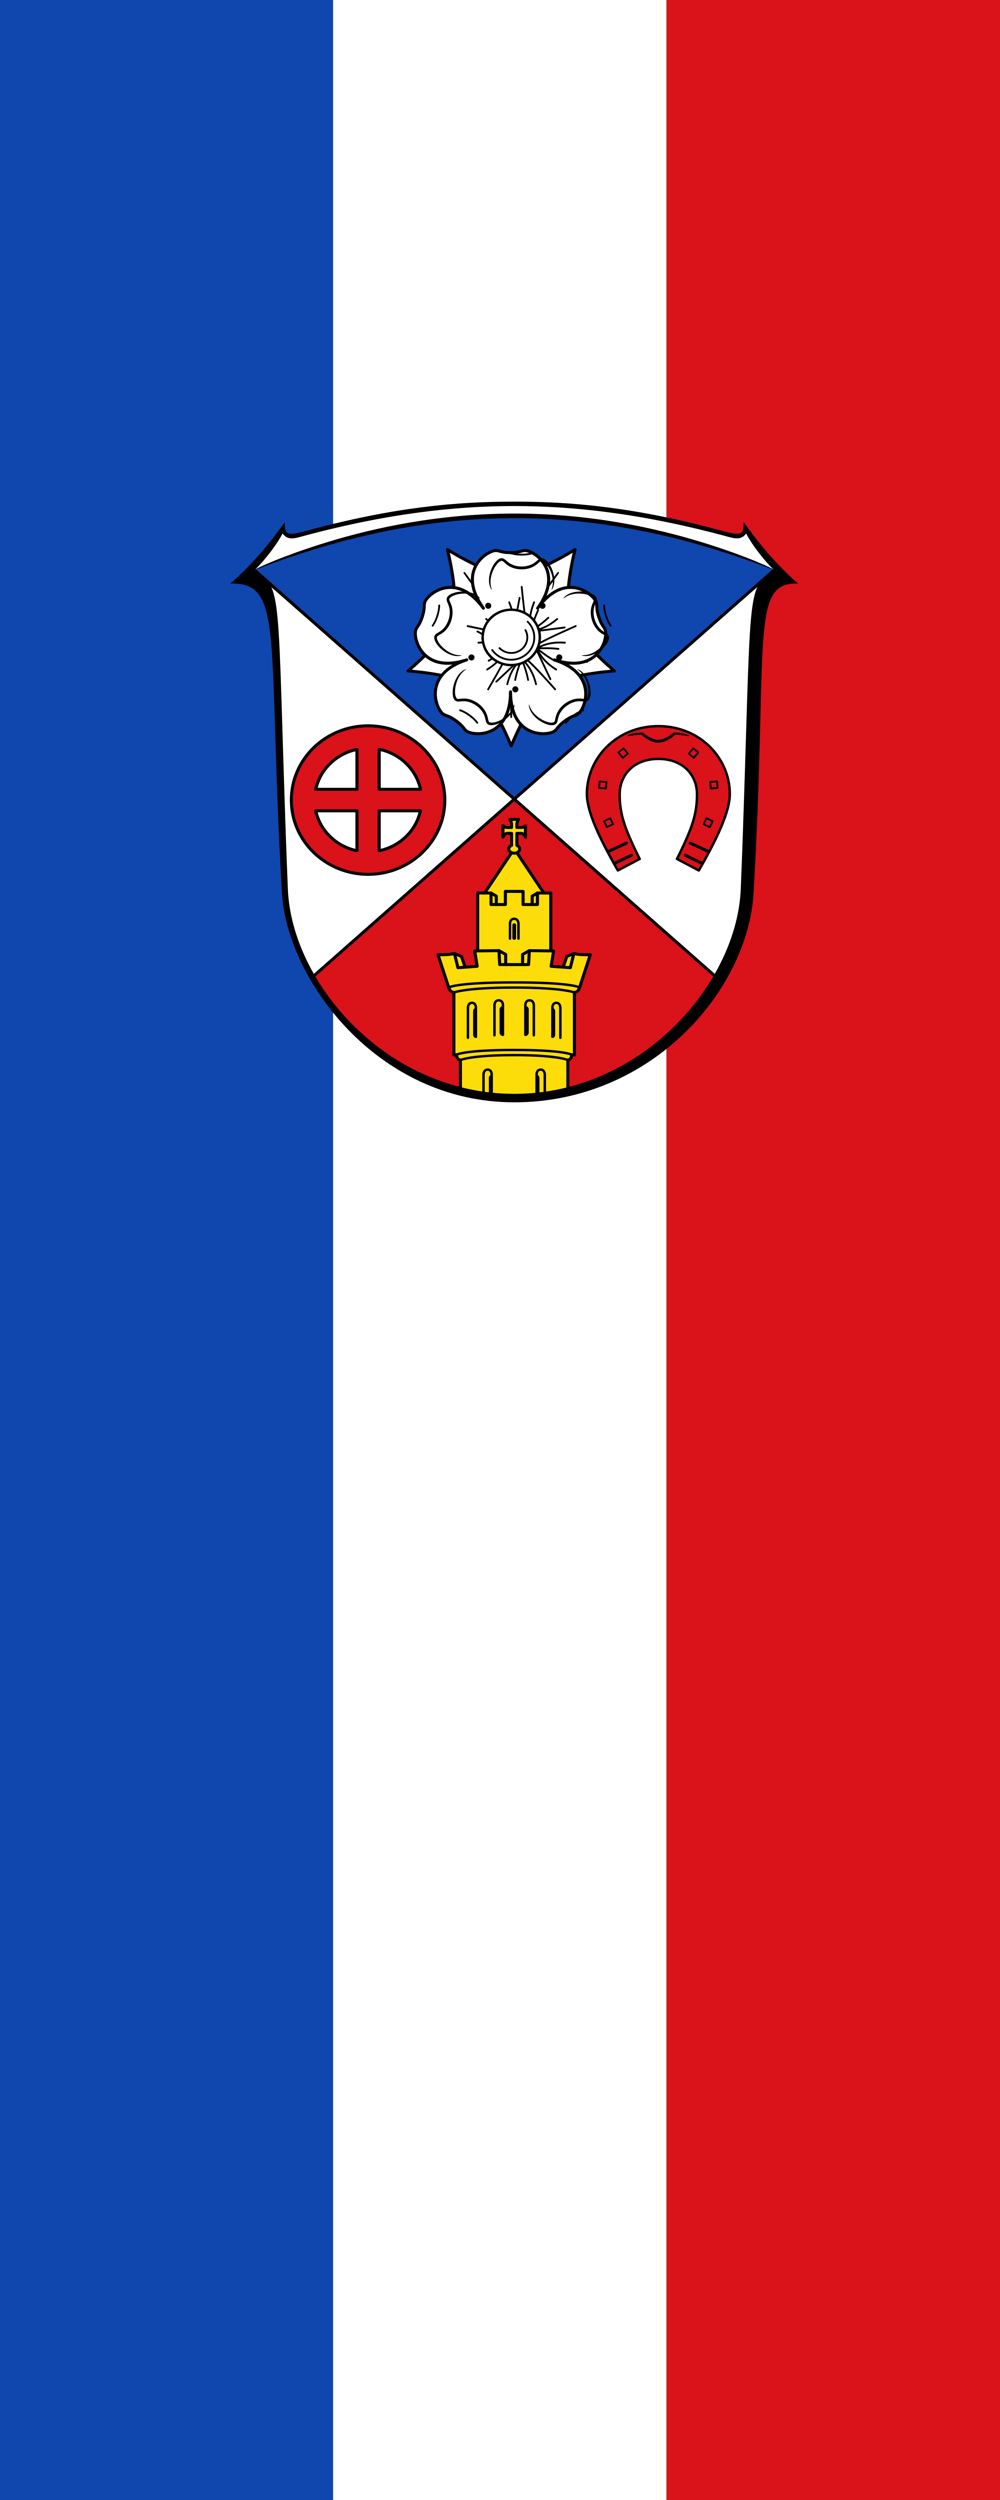 <?xml version="1.0" encoding="UTF-8" standalone="no"?>
<svg
   inkscape:version="1.1.1 (3bf5ae0d25, 2021-09-20)"
   sodipodi:docname="Banner Friedrichsdorf.svg"
   id="svg2130"
   version="1.1"
   viewBox="0 0 200 500"
   height="500"
   width="200"
   xmlns:inkscape="http://www.inkscape.org/namespaces/inkscape"
   xmlns:sodipodi="http://sodipodi.sourceforge.net/DTD/sodipodi-0.dtd"
   xmlns="http://www.w3.org/2000/svg"
   xmlns:svg="http://www.w3.org/2000/svg">
  <rect x="0" y="0" width="200" height="500" fill="#333333" stroke="none"/>
  <defs
     id="defs2124">
    <inkscape:path-effect
       effect="skeletal"
       id="path-effect6414"
       is_visible="true"
       lpeversion="1"
       pattern="m 26507.414,27761.564 c 0,-13.157 10.678,-23.835 23.835,-23.835 13.157,0 23.835,10.678 23.835,23.835 0,13.157 -10.678,23.835 -23.835,23.835 -13.157,0 -23.835,-10.678 -23.835,-23.835 z"
       copytype="single_stretched"
       prop_scale="0.08"
       scale_y_rel="false"
       spacing="0"
       normal_offset="0"
       tang_offset="0"
       prop_units="false"
       vertical_pattern="false"
       hide_knot="false"
       fuse_tolerance="0" />
  </defs>
  <sodipodi:namedview
     inkscape:pagecheckerboard="false"
     fit-margin-bottom="0"
     fit-margin-right="0"
     fit-margin-left="0"
     fit-margin-top="0"
     lock-margins="true"
     units="px"
     inkscape:snap-smooth-nodes="true"
     inkscape:snap-object-midpoints="true"
     inkscape:window-maximized="1"
     inkscape:window-y="-11"
     inkscape:window-x="-11"
     inkscape:window-height="1506"
     inkscape:window-width="2560"
     showgrid="false"
     inkscape:document-rotation="0"
     inkscape:current-layer="layer1"
     inkscape:document-units="px"
     inkscape:cy="250"
     inkscape:cx="99.666667"
     inkscape:zoom="1.5"
     inkscape:pageshadow="2"
     inkscape:pageopacity="0"
     borderopacity="1.0"
     bordercolor="#666666"
     pagecolor="#333333"
     id="base"
     showguides="true"
     inkscape:guide-bbox="true"
     inkscape:snap-intersection-paths="true"
     inkscape:object-paths="true"
     inkscape:snap-grids="false"
     inkscape:snap-global="true"
     inkscape:lockguides="false"
     guidecolor="#00ffff"
     guideopacity="0.498"
     inkscape:snap-midpoints="true"
     inkscape:snap-to-guides="false" />
  <g
     id="layer1"
     inkscape:groupmode="layer"
     inkscape:label="friedrichsdorf"
     transform="translate(88.547,-14.397)">
    <g
       id="g72174"
       inkscape:label="banner">
      <g
         id="g832"
         inkscape:label="banner-0"
         transform="matrix(-0.667,0,0,0.667,111.453,14.397)"
         style="stroke-width:1.5">
        <rect
           x="100"
           y="0"
           width="100"
           height="750"
           fill="#ffffff"
           id="rect4"
           inkscape:label="banner-w"
           style="stroke-width:1.5" />
        <rect
           x="0"
           y="0"
           width="100"
           height="750"
           fill="#da121a"
           id="rect2"
           inkscape:label="banner-r"
           style="stroke-width:2.25" />
        <rect
           x="200"
           y="0"
           width="100"
           height="750"
           fill="#0f47af"
           id="rect6"
           inkscape:label="banner-b"
           style="stroke-width:2.25" />
      </g>
      <g
         id="g6664"
         inkscape:label="coa"
         transform="matrix(0.251,0,0,0.243,5095.733,5444.121)"
         style="opacity:1;stroke-width:0.984">
        <g
           id="g6895"
           inkscape:label="coa-0"
           style="display:inline;stroke-width:0.984">
          <path
             style="display:inline;fill:#000000;fill-opacity:1;stroke:none;stroke-width:0.614;stroke-linecap:round;stroke-linejoin:round;stroke-miterlimit:8;stroke-dasharray:none"
             d="m -20411.083,-21907.453 c -15.515,4.373 -16.522,2.476 -16.472,-7.369 -11.229,16.274 -25.394,34.386 -43.38,50.573 43.4,-1.385 29.337,44.652 41.096,254.746 3.946,70.515 75.331,172.216 185.086,172.216 109.754,0 186.238,-92.378 190.707,-172.216 11.758,-210.094 -3.3,-255.984 35.474,-254.746 -17.985,-16.187 -32.15,-34.299 -43.38,-50.573 0.05,9.845 -0.957,11.742 -16.472,7.369 -70.182,-19.781 -120.688,-24.234 -166.329,-24.234 -45.642,0 -96.147,4.453 -166.33,24.234 z"
             id="path3684"
             sodipodi:nodetypes="sccsssccszs"
             inkscape:label="coa-0o" />
          <g
             id="g8378"
             inkscape:label="coa-0i">
            <path
               id="path7816"
               style="display:inline;opacity:1;fill:#0f47af;fill-opacity:1;stroke:none;stroke-width:1.247;stroke-linecap:round;stroke-linejoin:round;stroke-miterlimit:4;stroke-dasharray:none"
               inkscape:label="coa-0i-b"
               d="m -127.367,85.414 c 2.835,-6.265 6.784,-9.471 12.648,-13.729 -56.832,-24.095 -126.398,-44.244 -213.438,-44.244 -87.041,0 -156.604,20.149 -213.438,44.244 5.819,4.224 9.755,7.406 12.586,13.572 l 200.908,176.111 z"
               transform="matrix(0.968,0,0,1,-19927.187,-21947.417)" />
            <path
               id="path7814"
               style="display:inline;opacity:1;fill:#ffffff;fill-opacity:1;stroke:none;stroke-width:1.247;stroke-linecap:round;stroke-linejoin:round;stroke-miterlimit:4;stroke-dasharray:none"
               inkscape:label="coa-0i-a"
               transform="matrix(0.968,0,0,1,-19927.187,-21947.417)"
               d="m -127.367,85.414 -200.732,175.955 164.654,144.332 c 13.566,-23.316 21.5,-48.287 22.383,-71.9 0.525,-14.042 1.001,-24.661 1.436,-37.145 5.338,-153.335 4.501,-194.097 12.26,-211.242 z M -328.1,261.369 -529.008,85.258 c 7.831,17.058 6.969,57.624 12.322,211.398 0.434,12.484 0.911,23.103 1.436,37.145 0.883,23.635 8.831,48.632 22.42,71.967 z" />
            <path
               id="path7818"
               style="display:inline;opacity:1;fill:#da121a;fill-opacity:1;stroke:none;stroke-width:1.247;stroke-linecap:round;stroke-linejoin:round;stroke-miterlimit:4;stroke-dasharray:none"
               inkscape:label="coa-0i-g"
               d="m -328.1,261.369 -164.73,144.398 c 30.901,53.065 91.104,97.496 164.674,97.496 73.6,0 133.821,-44.469 164.711,-97.562 z"
               transform="matrix(0.968,0,0,1,-19927.187,-21947.417)" />
            <path
               id="path8254"
               style="fill:none;stroke:#000000;stroke-width:2.459;stroke-miterlimit:7;stroke-dasharray:none"
               d="m -20084.071,-21540.55 -367.909,-335.019 m 46.654,335.019 367.908,-335.019"
               inkscape:label="saltire"
               sodipodi:nodetypes="cccc" />
          </g>
        </g>
        <g
           id="g68146"
           inkscape:label="rose"
           style="opacity:1">
          <g
             id="g67322"
             inkscape:label="sepals">
            <path
               style="opacity:1;fill:#ffffff;stroke:#000000;stroke-width:2.459;stroke-linecap:round;stroke-linejoin:round;stroke-miterlimit:7;stroke-dasharray:none"
               d="m -20293.84,-21835.614 c 5.532,-17.592 -4.125,-56.599 -4.125,-56.599 0,0 32.917,21.544 50.817,21.543 17.901,0 50.817,-21.544 50.817,-21.544 0,0 -9.656,39.007 -4.124,56.599 5.532,17.592 35.531,43.284 35.531,43.284 0,0 -38.884,2.564 -53.366,13.437 -14.481,10.873 -28.857,48.295 -28.857,48.295 0,0 -14.376,-37.422 -28.858,-48.294 -14.482,-10.872 -53.366,-13.436 -53.366,-13.436 0,0 30,-25.693 35.531,-43.285 z"
               id="path66812"
               sodipodi:nodetypes="zczczczczcz"
               inkscape:label="sepals-0" />
            <path
               id="path55981"
               style="opacity:1;fill:none;stroke:#000000;stroke-width:1.476;stroke-linecap:round;stroke-linejoin:round;stroke-miterlimit:7;stroke-dasharray:none"
               d="m -20247.148,-21819.937 -37.308,-53.062 m 37.308,53.062 -60.366,20.268 m 60.366,-20.268 v 65.59 m 0,-65.59 60.366,20.268 m -60.366,-20.268 37.308,-53.062"
               inkscape:label="sepals-c" />
          </g>
          <g
             id="g65416"
             inkscape:label="petals"
             transform="matrix(0.309,-0.983,0.92,0.309,6091.875,-34975.522)">
            <path
               style="opacity:1;fill:#ffffff;stroke:#000000;stroke-width:2.459;stroke-linecap:round;stroke-linejoin:round;stroke-miterlimit:7;stroke-dasharray:none"
               d="m -20315.551,-21855.513 c -0.877,2.788 0.316,4.67 -1.972,11.947 -2.288,7.277 -4.323,8.075 -5.2,10.863 -2.17,6.901 5.261,36.374 40.589,24.513 -35.328,11.862 -24.575,40.219 -18.894,44.484 2.295,1.723 4.395,1.133 10.386,5.63 5.99,4.497 6.096,6.744 8.391,8.467 5.681,4.265 35.103,6.07 35.104,-32.314 0,38.385 29.422,36.58 35.103,32.315 2.295,-1.723 2.401,-3.97 8.391,-8.467 5.99,-4.498 8.09,-3.907 10.386,-5.63 5.681,-4.265 16.434,-32.623 -18.894,-44.486 35.328,11.86 42.759,-17.612 40.589,-24.513 -0.876,-2.788 -2.912,-3.586 -5.2,-10.863 -2.288,-7.277 -1.096,-9.158 -1.972,-11.947 -2.17,-6.901 -24.947,-26.231 -46.781,4.822 21.833,-31.053 -2.996,-47.464 -10.018,-47.464 -2.837,0 -4.2,1.754 -11.605,1.754 -7.404,0 -8.768,-1.753 -11.605,-1.754 -7.022,0 -31.851,16.411 -10.018,47.465 -21.834,-31.053 -44.61,-11.723 -46.78,-4.822 z"
               id="path64202"
               sodipodi:nodetypes="szscszscszscszscszscs"
               inkscape:label="petals-0"
               transform="matrix(-0.809,-0.607,0.569,-0.809,-24215.884,-51770.475)" />
            <path
               id="path64222"
               style="opacity:1;fill:none;stroke:#000000;stroke-width:1.476;stroke-linecap:round;stroke-linejoin:round;stroke-miterlimit:7;stroke-dasharray:none"
               inkscape:label="petals-co"
               d="m -20318.106,-21834.561 c 0.999,-1.534 2.29,-3.566 3.674,-7.967 1.384,-4.401 1.496,-6.829 1.56,-8.677 m 30.338,96.484 c -1.103,-1.455 -2.574,-3.352 -6.197,-6.072 -3.623,-2.72 -5.823,-3.581 -7.504,-4.215 m 98.176,0 c -1.681,0.635 -3.881,1.494 -7.504,4.214 -3.623,2.72 -5.095,4.616 -6.198,6.073 m 30.339,-96.485 c 0.06,1.848 0.175,4.276 1.559,8.677 1.384,4.401 2.674,6.434 3.674,7.968 m -79.426,-59.632 c 1.721,0.507 3.99,1.148 8.468,1.148 4.478,10e-4 6.748,-0.64 8.468,-1.148 m 1.313,40.184 c -2.974,7.485 -4.326,15.443 -2.545,23.385 1.473,-5.295 2.886,-10.55 5.689,-16.762 m -19.576,16.203 4.853,-26.474 m 1.659,-9.059 c 1.185,11.274 2.104,22.331 4.368,34.5 m -14.287,-21.795 c 2.974,7.487 4.324,15.445 2.544,23.386 -1.473,-5.296 -2.886,-10.549 -5.688,-16.762 m -15.048,7.035 c 5.971,5.236 12.878,9.024 20.738,9.728 -4.419,-3.085 -8.818,-6.097 -13.669,-10.771 m 8.863,24.246 -22.866,-12.95 m -7.826,-4.43 c 10.743,2.319 21.204,4.833 33.103,6.368 m -24.475,7.306 c 7.811,-0.609 15.552,0.523 22.31,4.726 -5.329,-0.189 -10.6,-0.423 -17.185,0.411 m 1.964,17.4 c 6.665,-4.25 12.284,-9.867 15.361,-17.373 -4.204,3.389 -8.336,6.782 -14.137,10.104 m 25.054,-1.218 -18.985,18.471 m -6.495,6.321 c 5.454,-9.84 11,-19.345 16.09,-30.564 m -0.839,26.31 c 1.853,-7.864 5.287,-15.122 11.244,-20.465 -1.821,5.179 -3.665,10.288 -4.932,17.016 m 16.176,3.448 c -1.852,-7.863 -5.286,-15.121 -11.244,-20.464 1.821,5.179 3.666,10.287 4.931,17.015 m 6.621,-24.999 11.133,24.366 m 3.811,8.337 c -7.37,-8.402 -14.405,-16.789 -23.158,-25.257 m 23.956,8.954 c -6.664,-4.251 -12.283,-9.868 -15.36,-17.374 4.203,3.39 8.336,6.781 14.136,10.104 m 8.172,-15.072 c -7.81,-0.609 -15.551,0.523 -22.309,4.726 5.328,-0.189 10.6,-0.424 17.183,0.412 m -20.962,-14.232 25.866,-3.412 m 8.851,-1.169 c -10.011,4.647 -19.904,8.969 -30.403,14.954 m 15.644,-20.776 c -5.972,5.237 -12.878,9.022 -20.736,9.727 4.418,-3.084 8.817,-6.096 13.667,-10.77" />
            <path
               id="path64220"
               style="opacity:1;fill:#000000;stroke:none;stroke-width:0.492;stroke-linecap:round;stroke-linejoin:round;stroke-miterlimit:7;stroke-dasharray:none"
               inkscape:label="petals-f"
               d="m -20302.858,-21840.269 c 0.909,-3.717 0.896,-7.554 -0.261,-11.057 -0.422,-1.277 -0.996,-2.393 -1.386,-3.489 -0.274,-0.771 -0.51,-1.229 -0.344,-1.68 0.161,-0.439 0.488,-0.905 0.931,-1.323 0.597,-0.564 1.357,-0.987 2.132,-1.357 2.167,-1.034 4.536,-1.504 6.679,-1.712 3.008,-0.293 5.609,-0.04 7.804,0.52 4.666,1.183 6.74,3.61 6.913,3.452 v 0 c 0.173,-0.159 -1.676,-3.077 -6.599,-4.697 -2.298,-0.756 -5.085,-1.195 -8.296,-1.024 -2.285,0.122 -4.861,0.538 -7.346,1.619 -0.891,0.388 -1.804,0.899 -2.641,1.599 -0.627,0.524 -1.282,1.224 -1.567,2.21 -0.352,1.221 0.02,2.316 0.351,3.128 0.476,1.166 0.941,2.296 1.301,3.401 0.984,3.021 0.97,6.409 0.15,9.769 -0.114,0.466 -0.247,0.954 -0.39,1.407 -0.143,0.453 -0.311,0.929 -0.484,1.375 -1.248,3.216 -3.164,5.966 -5.678,7.813 -0.92,0.675 -1.938,1.307 -2.987,1.961 -0.73,0.455 -1.654,1.115 -2.063,2.317 -0.33,0.971 -0.199,1.936 0.01,2.74 0.279,1.075 0.728,2.043 1.228,2.898 1.395,2.383 3.242,4.286 5.021,5.772 2.501,2.089 5.005,3.426 7.294,4.21 4.904,1.681 8.061,0.441 8.011,0.208 v 0 c -0.05,-0.233 -3.106,0.467 -7.556,-1.407 -2.094,-0.882 -4.343,-2.255 -6.61,-4.319 -1.615,-1.47 -3.264,-3.288 -4.429,-5.441 -0.417,-0.771 -0.791,-1.574 -0.953,-2.393 -0.12,-0.607 -0.118,-1.182 0,-1.636 0.121,-0.466 0.573,-0.693 1.233,-1.15 0.938,-0.65 2.039,-1.205 3.106,-1.981 2.929,-2.132 5.128,-5.226 6.501,-8.787 0.19,-0.493 0.353,-0.961 0.509,-1.457 0.157,-0.497 0.29,-0.974 0.416,-1.489 z m 19.783,68.799 c -3.14,-2.042 -6.676,-3.215 -10.257,-3.16 -1.306,0.02 -2.511,0.239 -3.64,0.284 -0.794,0.03 -1.289,0.121 -1.652,-0.181 -0.355,-0.294 -0.682,-0.759 -0.93,-1.324 -0.335,-0.761 -0.489,-1.639 -0.59,-2.515 -0.282,-2.449 0.02,-4.922 0.488,-7.092 0.66,-3.047 1.696,-5.525 2.89,-7.509 2.531,-4.22 5.405,-5.509 5.313,-5.728 v 0 c -0.09,-0.219 -3.35,0.697 -6.362,5.034 -1.406,2.025 -2.671,4.628 -3.506,7.837 -0.594,2.283 -1.007,4.943 -0.78,7.72 0.08,0.995 0.27,2.05 0.656,3.089 0.288,0.778 0.73,1.638 1.549,2.223 1.015,0.724 2.138,0.696 2.988,0.622 1.22,-0.108 2.404,-0.215 3.532,-0.228 3.085,-0.03 6.198,1.028 9.037,2.872 0.394,0.256 0.802,0.537 1.175,0.818 0.373,0.28 0.759,0.592 1.116,0.9 2.574,2.221 4.513,4.953 5.436,7.995 0.337,1.113 0.604,2.308 0.882,3.541 0.193,0.858 0.515,1.97 1.495,2.744 0.792,0.624 1.72,0.794 2.525,0.837 1.075,0.06 2.105,-0.08 3.046,-0.312 2.625,-0.634 4.947,-1.861 6.864,-3.15 2.696,-1.813 4.7,-3.861 6.129,-5.868 3.063,-4.3 2.897,-7.786 2.667,-7.809 v 0 c -0.23,-0.02 -0.53,3.197 -3.63,6.991 -1.459,1.786 -3.417,3.572 -6.018,5.162 -1.852,1.133 -4.034,2.192 -6.376,2.671 -0.838,0.172 -1.693,0.291 -2.497,0.197 -0.596,-0.07 -1.124,-0.249 -1.506,-0.505 -0.391,-0.263 -0.46,-0.777 -0.677,-1.567 -0.308,-1.123 -0.479,-2.377 -0.863,-3.665 -1.057,-3.537 -3.226,-6.655 -6.079,-9.104 -0.395,-0.339 -0.775,-0.644 -1.183,-0.951 -0.409,-0.308 -0.807,-0.586 -1.242,-0.869 z m 69.433,1.819 c -2.849,2.455 -5.021,5.567 -6.078,9.104 -0.385,1.289 -0.555,2.541 -0.863,3.664 -0.217,0.79 -0.287,1.304 -0.677,1.568 -0.38,0.258 -0.91,0.436 -1.506,0.505 -0.804,0.09 -1.659,-0.03 -2.497,-0.197 -2.341,-0.48 -4.525,-1.538 -6.377,-2.672 -2.6,-1.59 -4.561,-3.374 -6.018,-5.16 -3.102,-3.792 -3.399,-7.015 -3.629,-6.992 v 0 c -0.231,0.02 -0.394,3.507 2.667,7.808 1.429,2.007 3.434,4.055 6.129,5.867 1.918,1.29 4.239,2.518 6.864,3.152 0.941,0.228 1.971,0.369 3.046,0.311 0.805,-0.04 1.734,-0.212 2.525,-0.836 0.979,-0.774 1.301,-1.886 1.495,-2.744 0.278,-1.233 0.545,-2.429 0.882,-3.542 0.923,-3.041 2.861,-5.774 5.436,-7.994 0.357,-0.308 0.742,-0.622 1.115,-0.902 0.374,-0.279 0.781,-0.562 1.174,-0.818 2.839,-1.844 5.953,-2.905 9.038,-2.872 1.128,0.01 2.311,0.12 3.532,0.228 0.849,0.07 1.972,0.102 2.987,-0.622 0.819,-0.585 1.262,-1.445 1.55,-2.223 0.386,-1.039 0.573,-2.095 0.655,-3.09 0.227,-2.775 -0.185,-5.437 -0.779,-7.719 -0.835,-3.209 -2.1,-5.812 -3.506,-7.837 -3.011,-4.338 -6.27,-5.252 -6.363,-5.034 v 0 c -0.09,0.219 2.779,1.509 5.313,5.728 1.192,1.986 2.231,4.462 2.891,7.509 0.47,2.17 0.77,4.643 0.488,7.092 -0.101,0.877 -0.255,1.754 -0.59,2.515 -0.248,0.564 -0.577,1.028 -0.931,1.323 -0.363,0.304 -0.857,0.213 -1.651,0.182 -1.129,-0.04 -2.335,-0.264 -3.64,-0.284 -3.582,-0.05 -7.121,1.113 -10.258,3.16 -0.434,0.284 -0.832,0.563 -1.24,0.87 -0.41,0.307 -0.789,0.612 -1.184,0.952 z m 23.131,-67.675 c 1.379,3.559 3.572,6.655 6.5,8.786 1.068,0.777 2.167,1.331 3.106,1.981 0.66,0.457 1.112,0.685 1.234,1.15 0.119,0.453 0.12,1.029 0,1.636 -0.162,0.819 -0.536,1.623 -0.953,2.393 -1.165,2.153 -2.814,3.972 -4.429,5.442 -2.267,2.064 -4.515,3.439 -6.61,4.319 -4.447,1.877 -7.506,1.173 -7.556,1.406 v 0 c -0.05,0.234 3.106,1.472 8.011,-0.208 2.289,-0.784 4.793,-2.122 7.294,-4.21 1.779,-1.487 3.626,-3.388 5.022,-5.772 0.5,-0.855 0.948,-1.823 1.227,-2.898 0.209,-0.805 0.341,-1.769 0.01,-2.74 -0.41,-1.201 -1.334,-1.861 -2.064,-2.317 -1.048,-0.654 -2.067,-1.286 -2.987,-1.961 -2.514,-1.847 -4.43,-4.596 -5.678,-7.812 -0.173,-0.447 -0.343,-0.922 -0.485,-1.376 -0.142,-0.453 -0.277,-0.94 -0.39,-1.406 -0.82,-3.36 -0.834,-6.748 0.149,-9.77 0.36,-1.104 0.825,-2.234 1.301,-3.4 0.332,-0.812 0.704,-1.907 0.351,-3.128 -0.285,-0.986 -0.94,-1.687 -1.566,-2.21 -0.838,-0.701 -1.751,-1.211 -2.642,-1.599 -2.484,-1.081 -5.061,-1.498 -7.346,-1.62 -3.211,-0.171 -5.997,0.268 -8.295,1.024 -4.924,1.619 -6.773,4.54 -6.6,4.698 v 0 c 0.173,0.158 2.248,-2.265 6.914,-3.451 2.195,-0.559 4.796,-0.814 7.804,-0.521 2.143,0.208 4.511,0.678 6.678,1.712 0.776,0.37 1.535,0.793 2.132,1.357 0.443,0.418 0.768,0.884 0.931,1.323 0.167,0.451 -0.07,0.909 -0.344,1.68 -0.389,1.095 -0.964,2.213 -1.386,3.489 -1.156,3.504 -1.176,7.342 -0.261,11.057 0.127,0.515 0.261,0.992 0.417,1.488 0.156,0.498 0.32,0.964 0.511,1.458 z m -55.138,-43.646 c 3.701,-0.255 7.229,-1.454 10.095,-3.673 1.045,-0.809 1.895,-1.718 2.783,-2.44 0.625,-0.508 0.974,-0.881 1.44,-0.858 0.454,0.02 0.984,0.2 1.505,0.506 0.704,0.413 1.328,1.029 1.908,1.676 1.622,1.811 2.786,3.993 3.64,6.035 1.199,2.866 1.77,5.5 1.933,7.831 0.353,4.951 -1.24,7.739 -1.041,7.86 v 0 c 0.2,0.121 2.314,-2.598 2.284,-7.937 -0.01,-2.492 -0.472,-5.366 -1.621,-8.469 -0.819,-2.208 -1.998,-4.611 -3.761,-6.719 -0.632,-0.756 -1.384,-1.495 -2.287,-2.102 -0.676,-0.454 -1.523,-0.881 -2.519,-0.857 -1.232,0.03 -2.125,0.736 -2.77,1.312 -0.926,0.828 -1.822,1.634 -2.728,2.329 -2.477,1.901 -5.599,2.934 -8.945,3.167 -0.464,0.03 -0.954,0.05 -1.415,0.05 -0.461,0 -0.951,-0.02 -1.415,-0.05 -3.346,-0.232 -6.469,-1.266 -8.946,-3.165 -0.905,-0.696 -1.802,-1.501 -2.728,-2.33 -0.644,-0.577 -1.537,-1.281 -2.77,-1.311 -0.995,-0.03 -1.843,0.402 -2.518,0.856 -0.904,0.606 -1.656,1.347 -2.288,2.102 -1.762,2.108 -2.943,4.511 -3.761,6.719 -1.15,3.103 -1.606,5.977 -1.621,8.469 -0.03,5.339 2.085,8.058 2.284,7.937 v 0 c 0.199,-0.121 -1.389,-2.908 -1.04,-7.86 0.165,-2.331 0.734,-4.966 1.933,-7.831 0.854,-2.042 2.017,-4.224 3.639,-6.034 0.581,-0.648 1.204,-1.264 1.908,-1.676 0.522,-0.306 1.051,-0.482 1.506,-0.506 0.466,-0.03 0.815,0.349 1.439,0.856 0.888,0.721 1.739,1.632 2.783,2.441 2.867,2.22 6.395,3.425 10.096,3.673 0.513,0.03 0.994,0.05 1.499,0.05 0.506,0 0.986,-0.02 1.499,-0.05 z" />
            <path
               id="ellipse69535"
               style="opacity:1;fill:#000000;stroke:none;stroke-width:2.951;stroke-linecap:round;stroke-linejoin:round;stroke-miterlimit:7"
               transform="matrix(0.3,0.954,-0.948,0.318,0,0)"
               d="m -27154.49,12742.335 a 2.492,2.427 0 0 1 -2.492,2.427 2.492,2.427 0 0 1 -2.493,-2.427 2.492,2.427 0 0 1 2.493,-2.427 2.492,2.427 0 0 1 2.492,2.427 z m -13.766,41.263 a 2.492,2.427 0 0 1 -2.492,2.427 2.492,2.427 0 0 1 -2.492,-2.427 2.492,2.427 0 0 1 2.492,-2.427 2.492,2.427 0 0 1 2.492,2.427 z m 36.045,25.502 a 2.492,2.427 0 0 1 -2.492,2.427 2.492,2.427 0 0 1 -2.493,-2.427 2.492,2.427 0 0 1 2.493,-2.428 2.492,2.427 0 0 1 2.492,2.428 z m 36.043,-25.503 a 2.492,2.427 0 0 1 -2.492,2.427 2.492,2.427 0 0 1 -2.493,-2.427 2.492,2.427 0 0 1 2.493,-2.427 2.492,2.427 0 0 1 2.492,2.427 z m -13.767,-41.262 a 2.492,2.427 0 0 1 -2.493,2.427 2.492,2.427 0 0 1 -2.492,-2.427 2.492,2.427 0 0 1 2.492,-2.427 2.492,2.427 0 0 1 2.493,2.427 z"
               inkscape:label="petals-c" />
          </g>
          <g
             id="g64696"
             inkscape:label="stigma">
            <circle
               style="opacity:1;fill:#ffffff;stroke:#000000;stroke-width:1.967;stroke-linecap:round;stroke-linejoin:round;stroke-miterlimit:7;stroke-dasharray:none"
               id="circle54039"
               cx="-20247.148"
               cy="-21819.938"
               r="22.784"
               inkscape:label="stigma-0" />
            <path
               id="circle53996"
               style="opacity:1;fill:none;stroke:#000000;stroke-width:1.476;stroke-linecap:round;stroke-linejoin:round;stroke-miterlimit:7"
               d="m -20234.051,-21832.844 c 3.271,3.32 5.29,7.878 5.29,12.907 0,10.155 -8.232,18.387 -18.387,18.387 -6.299,0 -11.859,-3.168 -15.172,-7.997 m 26.476,-16.449 c 0.968,1.805 1.518,3.868 1.518,6.059 0,7.081 -5.741,12.822 -12.822,12.822 -3.668,0 -6.977,-1.54 -9.314,-4.009"
               inkscape:label="stigma-c" />
          </g>
        </g>
        <path
           id="path8514"
           style="opacity:1;fill:#da121a;stroke:#000000;stroke-width:2.459;stroke-linejoin:round;stroke-miterlimit:7;stroke-dasharray:none"
           d="m -20361.214,-21747.176 c -33.76,0 -61.128,27.369 -61.127,61.129 0,33.76 27.368,61.127 61.127,61.127 33.76,10e-4 61.129,-27.366 61.13,-61.127 0,-33.76 -27.369,-61.129 -61.13,-61.129 z m 8.856,19.332 c 16.527,3.505 29.439,16.416 32.944,32.944 h -32.944 z m -17.709,0.09 v 32.856 h -32.853 c 3.522,-16.468 16.386,-29.333 32.853,-32.856 z m -32.853,50.563 h 32.853 v 32.855 c -16.467,-3.523 -29.331,-16.388 -32.853,-32.855 z m 50.562,0 h 32.853 c -3.523,16.467 -16.386,29.33 -32.853,32.853 z"
           sodipodi:nodetypes="zzzzzcccccccccccccccc"
           inkscape:label="wheel" />
        <g
           id="g20552"
           inkscape:label="horseshoe">
          <path
             style="opacity:1;fill:#da121a;stroke:#000000;stroke-width:1.967;stroke-linejoin:round;stroke-miterlimit:7;stroke-dasharray:none"
             d="m -20160.731,-21690.75 c 0,15.707 3.456,27.271 15.967,53.166 l -17.419,9.501 c -14.774,-26.672 -24.678,-48.454 -24.678,-63.001 0,-29.466 23.617,-55.833 56.935,-55.833 33.318,0 56.935,26.367 56.935,55.833 0,14.547 -9.904,36.329 -24.678,63.001 l -17.419,-9.501 c 12.511,-25.895 15.967,-37.459 15.967,-53.166 0,-16.12 -11.342,-29.167 -30.805,-29.167 -19.463,0 -30.805,13.047 -30.805,29.167 z"
             id="path12041"
             sodipodi:nodetypes="sccszsccszs"
             inkscape:label="horseshoe-0" />
          <g
             id="g20545"
             inkscape:label="horseshoe-c">
            <path
               id="path13489"
               style="display:inline;opacity:1;fill:#000000;stroke:#000000;stroke-width:0.5;stroke-linejoin:round;stroke-miterlimit:7;stroke-dasharray:none"
               d="m -218.101,209.066 c -1.064,-0.648 -2.052,-1.336 -2.957,-2.037 -0.289,-0.223 -0.72,-0.545 -0.987,-0.772 -0.17,-0.145 -0.33,-0.267 -0.428,-0.268 l 2.6e-4,5e-5 -2.6e-4,-5e-5 c -2.878,0.01 -5.182,0.244 -7.166,0.686 -3.247,0.787 -4.993,1.539 -4.941,1.742 l 0.01,0.012 c 0.049,0.203 1.996,-0.2 5.166,-0.65 1.806,-0.288 3.742,-0.423 6.225,-0.42 l 0.197,0.193 c 0,0 0.545,0.492 0.84,0.74 0.922,0.777 1.938,1.539 3.049,2.258 2.54,1.669 5.865,3.32 9.594,3.319 3.728,-10e-4 7.054,-1.652 9.594,-3.321 1.111,-0.719 2.127,-1.481 3.048,-2.258 0.294,-0.248 0.84,-0.74 0.84,-0.74 l 0.197,-0.194 c 2.483,-0.003 4.419,0.132 6.225,0.42 3.17,0.45 5.114,0.854 5.166,0.651 l 0.01,-0.01 c 0.052,-0.203 -1.695,-0.955 -4.941,-1.742 -1.984,-0.442 -4.288,-0.676 -7.166,-0.686 v 0 0 c -0.098,0.001 -0.257,0.123 -0.428,0.268 -0.267,0.226 -0.698,0.548 -0.987,0.771 -0.905,0.701 -1.892,1.389 -2.956,2.037 -2.468,1.477 -5.498,2.91 -8.602,2.911 -3.103,3e-4 -6.134,-1.433 -8.602,-2.91 z"
               sodipodi:nodetypes="ccsccscccccccczccccccccsccscczc"
               transform="matrix(0.968,0,0,1,-19927.187,-21947.417)"
               inkscape:label="horseshoe-c50" />
            <path
               id="path19910"
               style="display:inline;opacity:1;fill:none;stroke:#000000;stroke-width:2.459;stroke-linecap:round;stroke-linejoin:round;stroke-miterlimit:7;stroke-dasharray:none"
               inkscape:label="horseshoe-c25"
               d="m -20095.051,-21633.955 -13.363,-6.649 m 18.398,-3.103 -14.481,-6.891 m -60.304,16.643 13.363,-6.649 m -18.398,-3.103 14.481,-6.891" />
          </g>
          <path
             id="path19912"
             style="opacity:1;fill:none;stroke:#000000;stroke-width:1.476;stroke-linejoin:round;stroke-miterlimit:7"
             inkscape:label="holes"
             d="m -20086.671,-21668.698 -4.961,-2.391 -2.206,4.888 4.961,2.391 z m -15.461,-59.926 -3.519,4.334 3.998,3.467 3.519,-4.334 z m 18.994,27.219 -5.453,0.493 0.455,5.373 5.453,-0.493 z m -90.043,32.707 4.961,-2.391 2.206,4.888 -4.961,2.391 z m 15.461,-59.926 3.519,4.334 -3.998,3.467 -3.519,-4.334 z m -18.994,27.219 5.453,0.493 -0.455,5.373 -5.453,-0.493 z" />
        </g>
        <g
           id="g49860"
           inkscape:label="tower">
          <path
             style="opacity:1;fill:#fcdd09;stroke:#000000;stroke-width:2.459;stroke-linecap:round;stroke-linejoin:round;stroke-miterlimit:7;stroke-dasharray:none"
             d="m -20273.881,-21600.993 29.127,-44.976 29.127,44.975"
             id="path37853"
             inkscape:label="tower-roof" />
          <g
             id="g49848"
             inkscape:label="tower-t">
            <path
               id="path37217"
               style="opacity:1;fill:#fcdd09;stroke:#000000;stroke-width:2.459;stroke-linecap:round;stroke-linejoin:round;stroke-miterlimit:7;stroke-dasharray:none"
               d="m -20226.272,-21609.562 -4.173,2.562 v 6.938 m -32.791,-9.5 4.173,2.562 v 6.938"
               inkscape:label="battlements-t" />
            <path
               style="opacity:1;fill:#fcdd09;stroke:#000000;stroke-width:2.459;stroke-linecap:round;stroke-linejoin:round;stroke-miterlimit:7;stroke-dasharray:none"
               d="m -20215.627,-21549.231 v -60.331 h -10.645 v 9.5 h -11.431 v -10.813 h -14.102 v 10.813 h -11.431 v -9.5 h -10.645 v 60.331"
               id="path37215"
               sodipodi:nodetypes="cccccccccccc"
               inkscape:label="tower-tf" />
          </g>
          <g
             id="g49844"
             inkscape:label="tower-b">
            <path
               id="path47800"
               style="opacity:1;fill:#fcdd09;stroke:#000000;stroke-width:2.459;stroke-linecap:round;stroke-linejoin:round;stroke-miterlimit:7;stroke-dasharray:none"
               d="m -20292.421,-21546 v -13.794 l 5.69,2.52 2.833,8.764 m 51.178,-13.625 -5.361,3.135 v 8.25 m 32.335,2.24 2.833,-8.764 5.69,-2.52 v 13.794 m -59.701,-16.135 5.361,3.135 v 8.25"
               inkscape:label="battlements-b"
               sodipodi:nodetypes="cccccccccccccc" />
            <path
               style="opacity:1;fill:#fcdd09;stroke:#000000;stroke-width:2.459;stroke-linecap:butt;stroke-linejoin:round;stroke-miterlimit:7;stroke-dasharray:none"
               d="m -20233.319,-21550.645 0.599,-11.49 19.331,0.265 -1.967,12.639 15.311,1.149 2.822,-11.712 c 4.524,1.172 8.149,1.017 13.087,1.017 l -8.724,27.578 c -0.824,2.322 -2.256,3.273 -3.935,3.535 v 51.421 l -2.138,-0.244 c -0.07,2.894 -1.474,4.166 -3.08,4.419 v 24.289 c -13.743,3.54 -27.994,5.482 -42.809,5.482 -14.815,0 -29.066,-1.942 -42.809,-5.482 v -24.289 c -1.606,-0.253 -3.01,-1.525 -3.08,-4.419 l -2.138,0.244 v -51.421 c -1.679,-0.262 -3.111,-1.213 -3.935,-3.535 l -8.724,-27.578 c 4.938,0 8.563,0.155 13.087,-1.017 l 2.822,11.712 15.311,-1.149 -1.967,-12.639 19.331,-0.265 0.599,11.49 z"
               id="path33525"
               sodipodi:nodetypes="ccccccccccccczcccccccccccccc"
               inkscape:label="tower-bf" />
          </g>
          <path
             id="path35313"
             style="opacity:1;fill:none;stroke:#000000;stroke-width:1.967;stroke-linecap:round;stroke-linejoin:round;stroke-miterlimit:7;stroke-dasharray:none"
             d="m -20296.304,-21532.083 c 0,0 7.083,-3.889 51.558,-3.889 44.477,0 51.407,3.889 51.407,3.889 m -99.51,4.419 c 0,0 9.424,-4.066 48.103,-4.066 38.681,0 47.951,4.066 47.951,4.066 m -93.916,51.177 c 0,0 6.314,-3.889 45.957,-3.889 39.644,0 45.821,3.889 45.821,3.889 m -88.698,4.419 c 0,0 8.4,-4.066 42.877,-4.066 34.478,0 42.741,4.066 42.741,4.066"
             inkscape:label="tower-c" />
          <g
             id="g68871"
             inkscape:label="windows">
            <path
               id="path38971"
               style="opacity:1;fill:none;stroke:#000000;stroke-width:1.967;stroke-linecap:round;stroke-linejoin:round;stroke-miterlimit:7;stroke-dasharray:none"
               d="m -20241.375,-21571.982 v -12.286 c 0,0 0,-4.062 -3.379,-4.062 -3.378,0 -3.378,3.688 -3.378,3.688 v 12.66 m 27.729,127.906 v -16.059 c 0,0 0,-4.062 -3.253,-4.062 -3.253,0 -3.253,3.688 -3.253,3.688 v 17.264 l 1.272,-0.143 v -13.834 c 0,-0.802 -0.438,-1.749 -1.272,-1.749 m 18.91,-31.393 v -24.749 c 0,0 0,-4.062 -3.168,-4.062 -3.168,0 -3.168,3.688 -3.168,3.688 v 24.319 c 0.83,0 1.239,-0.954 1.239,-1.762 v -19.27 c 0,-0.802 -0.427,-1.749 -1.239,-1.749 m -14.793,21.517 v -24.749 c 0,0 0,-4.062 -3.379,-4.062 -3.378,0 -3.378,3.688 -3.378,3.688 v 24.749 c 0.885,0 1.706,-0.954 1.706,-1.762 v -19.302 c 0,-0.802 -0.84,-1.749 -1.706,-1.749 m -33.356,71.543 v -16.059 c 0,0 0,-4.062 3.253,-4.062 3.253,0 3.253,3.688 3.253,3.688 v 17.264 l -1.272,-0.143 v -13.834 c 0,-0.802 0.438,-1.749 1.272,-1.749 m -18.91,-31.393 v -24.749 c 0,0 0,-4.062 3.168,-4.062 3.168,0 3.168,3.688 3.168,3.688 v 24.319 c -0.83,0 -1.239,-0.954 -1.239,-1.762 v -19.27 c 0,-0.802 0.427,-1.749 1.239,-1.749 m 14.793,21.517 v -24.749 c 0,0 0,-4.062 3.379,-4.062 3.378,0 3.378,3.688 3.378,3.688 v 24.749 c -0.885,0 -1.706,-0.954 -1.706,-1.762 v -19.302 c 0,-0.802 0.84,-1.749 1.706,-1.749"
               inkscape:label="windows-0"
               sodipodi:nodetypes="ccsccccscccscccsccsscccsccsscccscccscccsccsscccsccssc" />
            <path
               style="display:inline;opacity:1;fill:none;stroke:#000000;stroke-width:2.951;stroke-linecap:round;stroke-linejoin:round;stroke-miterlimit:7;stroke-dasharray:none"
               d="m -20244.754,-21583.142 v 10.656"
               id="path68379"
               inkscape:label="windows-c" />
          </g>
          <path
             id="path43474"
             style="opacity:1;fill:#fcdd09;stroke:#000000;stroke-width:2.459;stroke-linecap:round;stroke-linejoin:round;stroke-miterlimit:7;stroke-dasharray:none"
             d="m -20240.381,-21645.729 c 0,1.879 -1.958,3.403 -4.373,3.403 -2.415,0 -4.373,-1.524 -4.373,-3.403 0,-1.275 0.901,-2.415 2.235,-3.027 v -9.899 h -3.464 c -1.338,0 -2.772,1.569 -3.336,3.182 v -9.502 c 1.056,1.183 2.522,1.502 3.336,1.502 h 3.464 v -2.674 c 0,-1.441 -0.704,-2.733 -1.283,-3.999 h 6.842 c -0.579,1.266 -1.283,2.558 -1.283,3.999 v 2.674 h 3.464 c 0.814,0 2.28,-0.319 3.336,-1.502 v 9.502 c -0.564,-1.613 -1.998,-3.182 -3.336,-3.182 h -3.464 v 9.899 c 1.334,0.612 2.235,1.752 2.235,3.027 z"
             sodipodi:nodetypes="szsccccccccccccccccccs"
             inkscape:label="cross" />
        </g>
        <g
           id="g6901"
           inkscape:label="coa-f"
           style="stroke-width:0.984">
          <path
             style="display:inline;fill:none;stroke:#000000;stroke-width:3.935;stroke-linecap:square;stroke-linejoin:round;stroke-miterlimit:8"
             d="m -20451.98,-21873.804 c 5.28,3.961 8.709,6.694 11.262,11.87 2.552,5.175 4.243,12.997 5.483,26.959 2.479,27.919 3.209,80.183 6.734,184.786 0.421,12.481 0.882,23.092 1.389,37.116 1.414,39.13 21.209,81.748 53.525,114.659 32.316,32.911 77.227,56.117 128.888,56.117 51.661,0 96.572,-23.206 128.888,-56.117 32.316,-32.911 52.111,-75.529 53.525,-114.659 0.507,-14.024 0.968,-24.635 1.389,-37.116 3.525,-104.603 4.255,-156.867 6.734,-184.786 1.24,-13.962 2.931,-21.784 5.483,-26.959 2.553,-5.176 5.982,-7.909 11.262,-11.87"
             id="path12605"
             sodipodi:nodetypes="csscsszsscssc"
             inkscape:label="coa-f" />
          <g
             id="g6725"
             inkscape:label="coa-t"
             transform="matrix(0.988,0,0,0.988,-20541.115,-21931.13)"
             style="display:inline;stroke-width:0.984">
            <path
               style="display:inline;fill:#ffffff;fill-opacity:1;stroke:none;stroke-width:0.621;stroke-linecap:round;stroke-linejoin:round;stroke-miterlimit:8;stroke-dasharray:none"
               d="m 90.931,56.089 c 9.223,-9.223 18.75,-22.898 22.197,-30.133 2.913,4.282 6.67,4.997 13.505,3.071 C 195.913,9.499 251.535,3.121 300.057,3.121 c 48.521,0 104.143,6.378 173.423,25.905 6.835,1.926 10.592,1.211 13.505,-3.071 3.446,7.236 12.864,20.801 22.197,30.133 C 453.498,31.693 385.338,11.293 300.057,11.293 c -85.282,0 -153.441,20.4 -209.125,44.796 z"
               id="path3386"
               sodipodi:nodetypes="ccszscczc"
               inkscape:label="coa-t0" />
            <path
               style="display:inline;fill:#000000;stroke:none;stroke-width:1.243;stroke-linecap:round;stroke-linejoin:round;stroke-miterlimit:8;stroke-dasharray:none"
               d="M 90.931,56.089 C 90.723,55.606 112.445,44.776 149.704,33.028 187.453,21.125 239.505,9.43 299.877,9.386 c 0,0 0.185,-6.77e-5 0.185,-6.77e-5 60.427,-0.01 112.511,11.668 150.304,23.59 37.291,11.764 59.025,22.63 58.816,23.113 -0.209,0.483 -22.295,-9.485 -59.605,-20.533 -37.838,-11.205 -89.564,-22.377 -149.514,-22.356 -10e-6,0 -0.184,9.7e-5 -0.184,9.7e-5 -59.894,0.033 -111.592,11.222 -149.387,22.407 -37.279,11.033 -59.352,20.965 -59.561,20.482 z"
               id="path6412"
               inkscape:path-effect="#path-effect6414"
               inkscape:original-d="m 90.931186,56.088695 c 137.846684,-59.5481628 279.927774,-59.908188 418.250714,0"
               sodipodi:nodetypes="cc"
               inkscape:label="coa-tp" />
          </g>
        </g>
      </g>
    </g>
  </g>
</svg>

